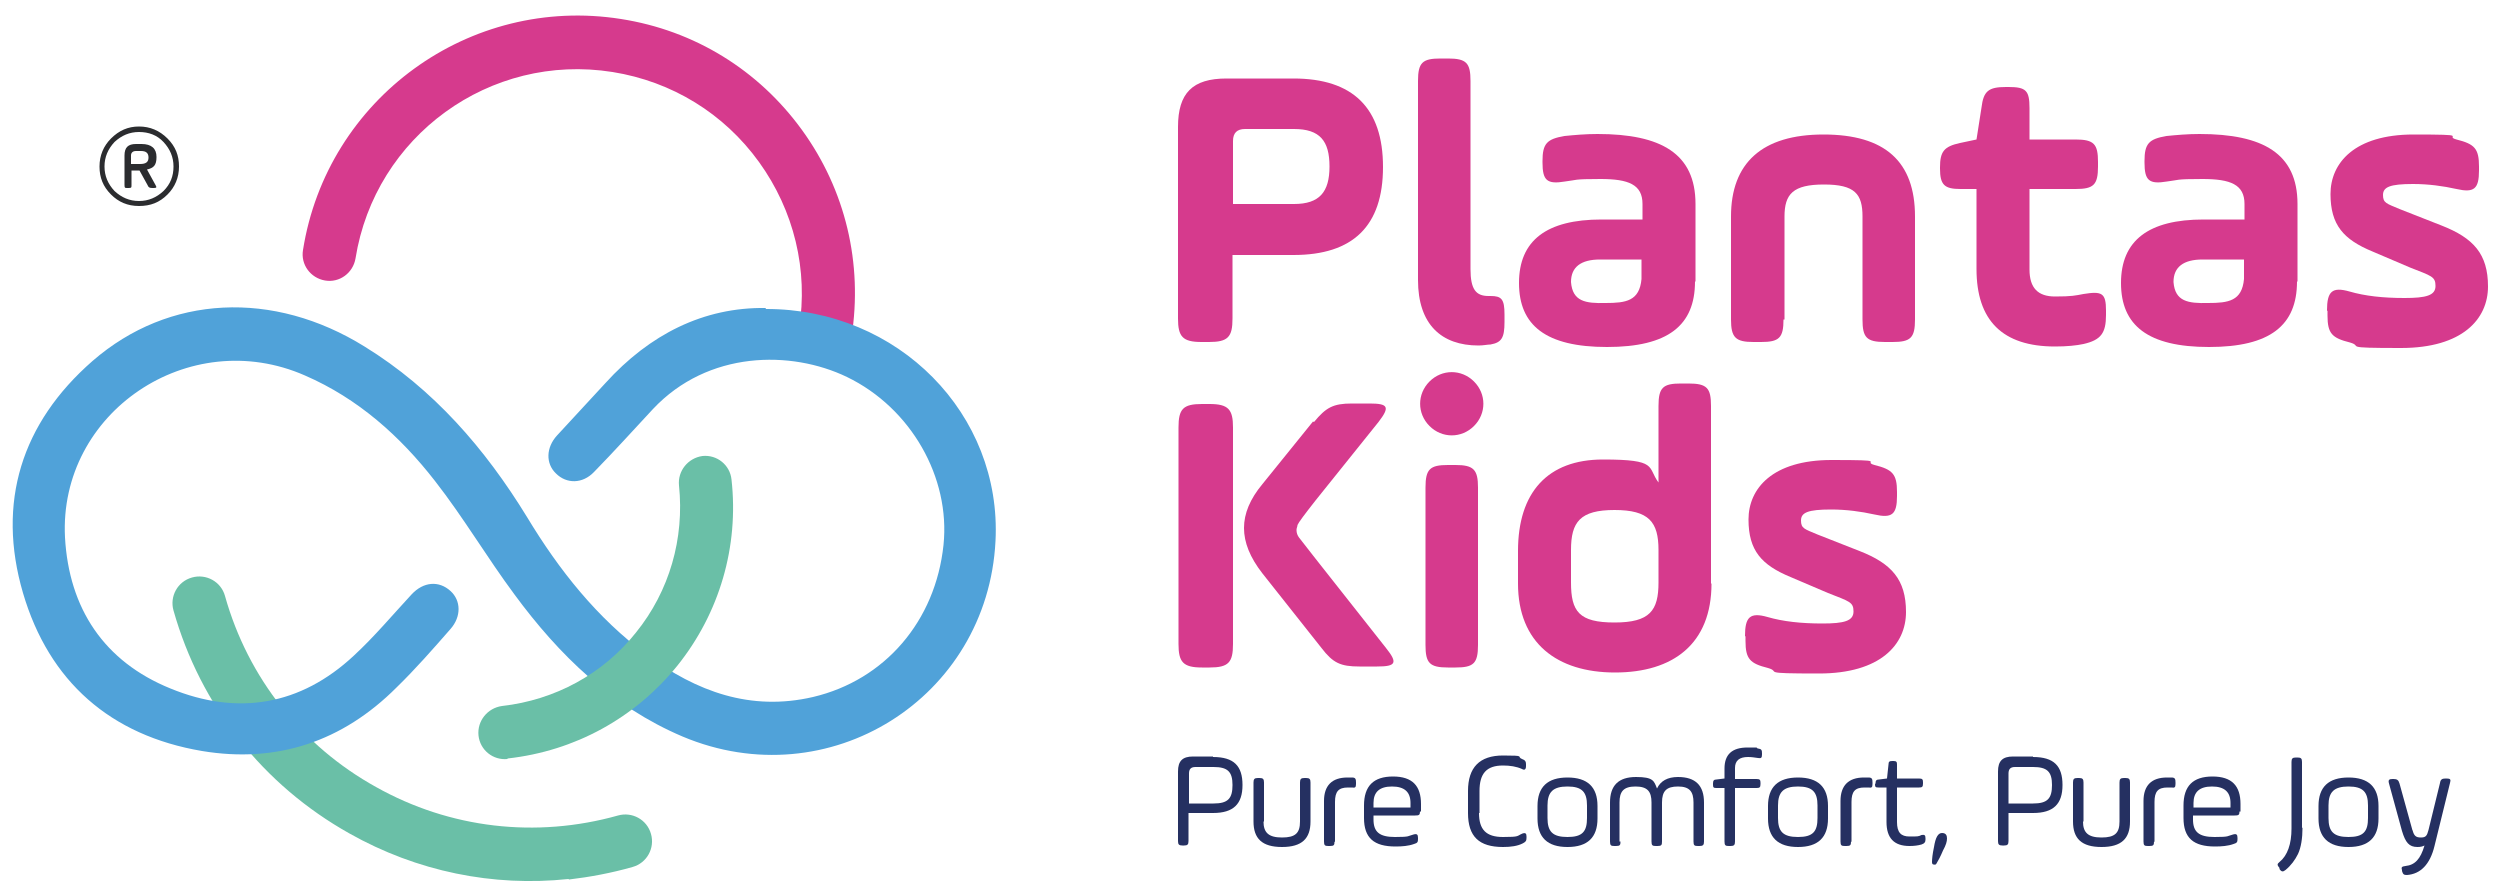 <svg viewBox="0 0 500 179.3" version="1.1" xmlns="http://www.w3.org/2000/svg" id="Layer_1">
  
  <defs>
    <style>
      .st0 {
        fill: #6abfa7;
      }

      .st1 {
        fill: #2b2c2f;
      }

      .st2 {
        fill: #50a2d9;
      }

      .st3 {
        fill: #253061;
      }

      .st4 {
        fill: #d63a8d;
      }
    </style>
  </defs>
  <g>
    <path d="M258.7,15.7c11.9,0,17.9,5.9,17.9,17.7s-6,17.6-17.9,17.6h-12.2v12.7c0,3.7-.9,4.7-4.7,4.7h-1.5c-3.8,0-4.7-1.1-4.7-4.7V25.4c0-6.8,2.9-9.7,9.7-9.7h13.3ZM249,25.8c-1.6,0-2.4.8-2.4,2.4v12.6h12.2c5.1,0,7.1-2.4,7.1-7.5s-1.9-7.5-7.1-7.5h-9.7Z" class="st4"></path>
    <path d="M283.6,16.2c0-3.7.9-4.5,4.5-4.5h1.5c3.7,0,4.5.9,4.5,4.5v37.6c0,4.1,1.1,5.4,3.6,5.4h.4c2.2,0,2.8.6,2.8,3.7v1.5c0,3.2-.6,4.1-2.8,4.5-.6,0-1.4.2-2.4.2-7.4,0-12.1-4.2-12.1-13.1V16.2Z" class="st4"></path>
    <path d="M339,56.3c0,8.8-5.4,13.1-17.6,13.1s-17.6-4.3-17.6-12.8,5.5-12.7,16.5-12.7h8.2v-3.1c0-3.9-2.8-5-8.4-5s-4.6.2-7.1.5c-3.6.6-4.5-.2-4.5-3.8v-.3c0-3.5.9-4.4,4.4-5,2-.2,4.2-.4,6.6-.4,12.7,0,19.6,3.9,19.6,14v15.5ZM328.4,51.9h-8.4c-3.8,0-5.8,1.5-5.8,4.5.3,3.9,2.9,4.3,6.9,4.2,4.1,0,6.8-.4,7.2-4.8v-3.9Z" class="st4"></path>
    <path d="M356.7,63.9c0,3.7-.9,4.5-4.5,4.5h-1.5c-3.6,0-4.5-.9-4.5-4.5v-20.6c0-10.7,6.2-16.4,18.5-16.4s18.3,5.4,18.3,16.4v20.6c0,3.7-.9,4.5-4.5,4.5h-1.5c-3.7,0-4.5-.9-4.5-4.5v-20.6c0-4.5-1.5-6.4-7.7-6.4s-7.9,1.9-7.9,6.4v20.6Z" class="st4"></path>
    <path d="M388,33.5c0-3.2.8-4.2,4-4.9l3.3-.7,1-6.4c.4-3.3,1.4-4.1,4.9-4.1h.5c3.5,0,4.2.7,4.2,4.2v6.3h9.2c3.7,0,4.5.9,4.5,4.5v.9c0,3.7-.9,4.5-4.5,4.5h-9.2v16.1c0,3.7,1.7,5.4,5.1,5.4s4.1-.2,5.7-.5c3.7-.6,4.5-.2,4.5,3.3v.9c0,3.6-1,5-4.5,5.8-1.4.3-3.3.5-5.7.5-10.5,0-15.7-5.2-15.7-15.5v-16h-3.2c-3.2,0-4.1-.8-4.1-4.1v-.3Z" class="st4"></path>
    <path d="M459.4,56.3c0,8.8-5.4,13.1-17.6,13.1s-17.6-4.3-17.6-12.8,5.5-12.7,16.5-12.7h8.2v-3.1c0-3.9-2.8-5-8.4-5s-4.6.2-7.1.5c-3.6.6-4.5-.2-4.5-3.8v-.3c0-3.5.9-4.4,4.4-5,2-.2,4.2-.4,6.6-.4,12.7,0,19.6,3.9,19.6,14v15.5ZM448.9,51.9h-8.4c-3.8,0-5.8,1.5-5.8,4.5.3,3.9,2.9,4.3,6.9,4.2,4.1,0,6.8-.4,7.2-4.8v-3.9Z" class="st4"></path>
    <path d="M465.4,62.1c0-3.8,1-4.8,4.5-3.8,3.1.9,6.7,1.3,11,1.3s6.2-.5,6.2-2.4-.8-2-5.1-3.7l-7.5-3.2c-5.8-2.4-8.4-5.3-8.4-11.5s4.8-11.9,16.6-11.9,6,.3,8.6,1c3.6.9,4.5,1.8,4.5,5.4v.8c0,3.7-1,4.5-4.5,3.7-2.7-.6-5.6-1-8.7-1-4.6,0-6,.6-6,2.2s.7,1.7,3.3,2.8l8.4,3.3c6.4,2.5,9.3,5.7,9.3,12.2s-5.1,12.3-17.4,12.3-7.4-.3-10.2-1.1c-3.6-.9-4.5-1.8-4.5-5.4v-.9Z" class="st4"></path>
    <path d="M235.7,85.5c0-3.7.9-4.7,4.7-4.7h1.5c3.8,0,4.7,1.1,4.7,4.7v43.3c0,3.7-.9,4.7-4.7,4.7h-1.5c-3.8,0-4.7-1.1-4.7-4.7v-43.3ZM262.8,84.4c2.4-2.9,3.8-3.7,7.6-3.7h3.5c3.8,0,4.1.7,1.8,3.7l-12.6,15.7c-2.2,2.8-3.4,4.4-3.6,4.9,0,.3-.2.6-.2,1,0,.6.2,1.1.5,1.5l3.2,4.1,14.2,18c2.4,3,2,3.7-1.8,3.7h-3.5c-3.8,0-5.3-.7-7.6-3.7l-11.8-14.9c-2.5-3.2-3.7-6.2-3.7-9.1s1.2-5.8,3.7-8.8l10.1-12.5Z" class="st4"></path>
    <path d="M285.9,76.3c2.5-2.5,6.4-2.5,8.9,0,2.5,2.5,2.5,6.4,0,8.9-2.5,2.5-6.4,2.5-8.9,0-2.5-2.5-2.5-6.4,0-8.9ZM285.1,97.5c0-3.7.9-4.5,4.5-4.5h1.5c3.6,0,4.5.9,4.5,4.5v31.5c0,3.7-.9,4.5-4.5,4.5h-1.5c-3.7,0-4.5-.9-4.5-4.5v-31.5Z" class="st4"></path>
    <path d="M342.3,116.7c0,12.1-7.7,17.8-19.3,17.8s-19.4-5.9-19.4-17.8v-6.5c0-11.7,5.9-18.3,17-18.3s8.8,1.5,11.1,4.6v-15.3c0-3.7.9-4.5,4.5-4.5h1.5c3.7,0,4.5.9,4.5,4.5v35.5ZM314.2,116.5c0,5.8,1.6,8,8.7,8s8.8-2.4,8.8-8v-6.5c0-5.6-1.9-8-8.8-8s-8.7,2.4-8.7,8v6.5Z" class="st4"></path>
    <path d="M349,127.2c0-3.8,1-4.8,4.5-3.8,3.1.9,6.7,1.3,11,1.3s6.2-.5,6.2-2.4-.8-2-5.1-3.7l-7.5-3.2c-5.8-2.4-8.4-5.3-8.4-11.5s4.8-11.9,16.6-11.9,6,.3,8.6,1c3.6.9,4.5,1.8,4.5,5.4v.8c0,3.7-1,4.5-4.5,3.7-2.7-.6-5.6-1-8.7-1-4.6,0-6,.6-6,2.2s.7,1.7,3.3,2.8l8.4,3.3c6.4,2.5,9.3,5.7,9.3,12.2s-5.1,12.3-17.4,12.3-7.4-.3-10.2-1.1c-3.6-.9-4.5-1.8-4.5-5.4v-.9Z" class="st4"></path>
  </g>
  <g>
    <path d="M242.6,151.4c4.2,0,5.9,1.8,5.9,5.6s-1.8,5.6-5.9,5.6h-4.9v5.6c0,.7-.2.9-.9.9h-.3c-.7,0-.9-.2-.9-.9v-13.9c0-2.1.9-3,3-3h4ZM239.1,153.4c-.9,0-1.3.4-1.3,1.3v6h4.9c2.9,0,3.8-1,3.8-3.7s-1-3.6-3.8-3.6h-3.6Z" class="st3"></path>
    <path d="M252.7,164.3c0,2.2,1,3.2,3.7,3.2s3.6-.9,3.6-3.2v-7.8c0-.7.2-.9.9-.9h.3c.7,0,.9.2.9.9v7.8c0,3.4-1.7,5.1-5.7,5.1s-5.7-1.7-5.7-5.1v-7.8c0-.7.2-.9.9-.9h.3c.7,0,.9.2.9.9v7.8Z" class="st3"></path>
    <path d="M266.9,168.3c0,.7-.1.9-.9.9h-.3c-.7,0-.9-.1-.9-.9v-8.1c0-3.1,1.6-4.7,4.7-4.7s.5,0,.9,0c.7,0,.8.3.8,1v.3c0,.7-.2.8-.8.7-.4,0-.7,0-.8,0-1.9,0-2.6.8-2.6,2.9v8Z" class="st3"></path>
    <path d="M284,162.3c0,.7-.2.8-1,.8h-8.3v.8c0,2.5,1.2,3.5,4.3,3.5s2.5-.2,3.7-.5c.7-.2.9,0,.9.7v.2c0,.6-.1.8-.8,1-1.1.4-2.4.5-3.7.5-4.3,0-6.3-1.7-6.3-5.7v-2.5c0-3.9,1.9-5.8,5.8-5.8s5.6,1.9,5.6,5.5,0,1.1,0,1.5ZM274.7,161.5h7.4v-.9c0-2.2-1.2-3.3-3.7-3.3s-3.7,1.1-3.7,3.3v.9Z" class="st3"></path>
    <path d="M295.8,162.6c0,3.3,1.4,4.8,4.8,4.8s2.7-.2,3.9-.7c.6-.2.8,0,.8.6v.3c0,.6-.2.8-.8,1.1-1,.5-2.3.7-3.9.7-4.8,0-7-2.1-7-6.8v-4.4c0-4.7,2.3-7.1,7-7.1s2.6.2,3.8.7c.6.2.8.5.8,1v.4c0,.7-.3.9-.8.6-1.1-.5-2.4-.7-3.8-.7-3.3,0-4.7,1.6-4.7,5.1v4.4Z" class="st3"></path>
    <path d="M307.5,163.7v-2.5c0-3.8,2-5.7,6-5.7s6,1.9,6,5.7v2.5c0,3.8-2,5.7-6,5.7s-6-1.9-6-5.7ZM317.4,161.1c0-2.7-1-3.8-3.9-3.8s-4,1.1-4,3.8v2.5c0,2.7,1,3.8,4,3.8s3.9-1.1,3.9-3.8v-2.5Z" class="st3"></path>
    <path d="M324.1,168.3c0,.7-.1.9-.9.9h-.3c-.7,0-.9-.1-.9-.9v-7.8c0-3.4,1.7-5.1,5.2-5.1s3.6.8,4.2,2.3c.7-1.5,2.1-2.3,4.2-2.3,3.5,0,5.2,1.7,5.2,5.1v7.8c0,.7-.2.9-.9.9h-.3c-.7,0-.9-.1-.9-.9v-7.8c0-2.2-.8-3.2-3.1-3.2s-3.2.9-3.2,3.2v7.8c0,.7-.1.9-.9.9h-.3c-.7,0-.9-.1-.9-.9v-7.8c0-2.2-.8-3.2-3.2-3.2s-3.2,1-3.2,3.2v7.8Z" class="st3"></path>
    <path d="M342.6,156.7c0-.6.2-.8.7-.8l1.6-.2v-2c0-2.8,1.5-4.2,4.6-4.2s1.3,0,2.1.2c.7.1.8.3.8,1v.2c0,.7-.2.8-.8.7-.7-.1-1.3-.2-2-.2-1.7,0-2.6.7-2.6,2.2v2.2h4.3c.7,0,.8.2.8.8v.2c0,.7-.2.8-.8.8h-4.3v10.7c0,.7-.2.9-.9.9h-.3c-.7,0-.9-.1-.9-.9v-10.7h-1.6c-.6,0-.7-.1-.7-.7h0Z" class="st3"></path>
    <path d="M353.6,163.7v-2.5c0-3.8,2-5.7,6-5.7s6,1.9,6,5.7v2.5c0,3.8-2,5.7-6,5.7s-6-1.9-6-5.7ZM363.5,161.1c0-2.7-1-3.8-3.9-3.8s-4,1.1-4,3.8v2.5c0,2.7,1,3.8,4,3.8s3.9-1.1,3.9-3.8v-2.5Z" class="st3"></path>
    <path d="M370.2,168.3c0,.7-.1.9-.9.9h-.3c-.7,0-.9-.1-.9-.9v-8.1c0-3.1,1.6-4.7,4.7-4.7s.5,0,.9,0c.7,0,.8.3.8,1v.3c0,.7-.2.8-.8.7-.4,0-.7,0-.8,0-1.9,0-2.6.8-2.6,2.9v8Z" class="st3"></path>
    <path d="M375.1,156.7c0-.6.2-.8.7-.8l1.6-.2.3-2.8c0-.6.2-.7.8-.7h.2c.6,0,.7.2.7.7v2.8h4.4c.7,0,.8.2.8.8v.2c0,.7-.2.8-.8.8h-4.4v6.9c0,2.1.8,2.9,2.5,2.9s1.8,0,2.4-.3c.6-.1.8,0,.8.7v.2c0,.5-.2.8-.8,1-.7.2-1.5.3-2.4.3-3.1,0-4.6-1.6-4.6-4.8v-6.9h-1.6c-.6,0-.7-.1-.7-.7h0Z" class="st3"></path>
    <path d="M386.7,172.9c-.2,0-.3-.2-.3-.5,0-.6.1-1.6.4-3,.3-1.9.8-2.8,1.6-2.8s1,.5,1,1.1-.2,1.3-.8,2.4c-.5,1.2-1,2.1-1.3,2.6-.1.2-.3.3-.5.2Z" class="st3"></path>
    <path d="M406.6,151.4c4.2,0,5.9,1.8,5.9,5.6s-1.8,5.6-5.9,5.6h-4.9v5.6c0,.7-.2.9-.9.9h-.3c-.7,0-.9-.2-.9-.9v-13.9c0-2.1.9-3,3-3h4ZM403,153.4c-.9,0-1.3.4-1.3,1.3v6h4.9c2.9,0,3.8-1,3.8-3.7s-1-3.6-3.8-3.6h-3.6Z" class="st3"></path>
    <path d="M416.6,164.3c0,2.2,1,3.2,3.7,3.2s3.6-.9,3.6-3.2v-7.8c0-.7.2-.9.9-.9h.3c.7,0,.9.2.9.9v7.8c0,3.4-1.7,5.1-5.7,5.1s-5.7-1.7-5.7-5.1v-7.8c0-.7.2-.9.9-.9h.3c.7,0,.9.2.9.9v7.8Z" class="st3"></path>
    <path d="M430.8,168.3c0,.7-.1.9-.9.9h-.3c-.7,0-.9-.1-.9-.9v-8.1c0-3.1,1.6-4.7,4.7-4.7s.5,0,.9,0c.7,0,.8.3.8,1v.3c0,.7-.2.8-.8.7-.4,0-.7,0-.8,0-1.9,0-2.6.8-2.6,2.9v8Z" class="st3"></path>
    <path d="M447.9,162.3c0,.7-.2.8-1,.8h-8.3v.8c0,2.5,1.2,3.5,4.3,3.5s2.5-.2,3.7-.5c.7-.2.9,0,.9.7v.2c0,.6-.1.8-.8,1-1.1.4-2.4.5-3.7.5-4.3,0-6.3-1.7-6.3-5.7v-2.5c0-3.9,1.9-5.8,5.8-5.8s5.6,1.9,5.6,5.5,0,1.1,0,1.5ZM438.7,161.5h7.4v-.9c0-2.2-1.2-3.3-3.7-3.3s-3.7,1.1-3.7,3.3v.9Z" class="st3"></path>
    <path d="M460.5,165.5c0,2.2-.3,4-.9,5.3-.6,1.2-1.4,2.3-2.5,3.2-.5.4-.8.4-1.2-.2v-.2c-.5-.6-.5-.8,0-1.2,1.6-1.3,2.4-3.6,2.4-6.7v-13.3c0-.7.2-.9.9-.9h.3c.7,0,.9.2.9.9v13.2Z" class="st3"></path>
    <path d="M463.7,163.7v-2.5c0-3.8,2-5.7,6-5.7s6,1.9,6,5.7v2.5c0,3.8-2,5.7-6,5.7s-6-1.9-6-5.7ZM473.6,161.1c0-2.7-1-3.8-3.9-3.8s-4,1.1-4,3.8v2.5c0,2.7,1,3.8,4,3.8s3.9-1.1,3.9-3.8v-2.5Z" class="st3"></path>
    <path d="M482.5,166c.3,1.2.7,1.5,1.7,1.5s1.2-.4,1.5-1.5l2.3-9.4c.1-.7.4-.9,1.1-.9h.2c.8,0,.9.2.7.9l-3.1,12.6c-.9,3.7-2.8,5.6-5.5,5.8-.6,0-.8-.1-1-.8v-.2c-.2-.6,0-.7.7-.8,1.9-.2,3-1.4,3.8-4.1-.4.2-.8.3-1.4.3-1.7,0-2.4-.9-3.1-3.2l-2.6-9.5c-.2-.7,0-.9.7-.9h.2c.7,0,1,.2,1.2.9l2.6,9.4Z" class="st3"></path>
  </g>
  <g>
    <path d="M165.6,71.9c-.5,0-.9,0-1.4,0-2.9-.5-4.9-3.2-4.4-6.1,1.9-11.8-1-23.7-8-33.4-7-9.7-17.4-16.1-29.3-18-24.5-3.9-47.5,12.8-51.4,37.3-.5,2.9-3.2,4.9-6.1,4.4-2.9-.5-4.9-3.2-4.4-6.1C65.4,19.7,93.9-1,124.2,3.8c14.7,2.3,27.5,10.2,36.2,22.2,8.7,12,12.2,26.7,9.9,41.4-.4,2.4-2.4,4.2-4.7,4.5Z" class="st4"></path>
    <path d="M113.7,175.8c-15.1,1.6-30.3-1.5-43.8-9.1-17.3-9.7-29.8-25.5-35.2-44.6-.8-2.8.8-5.8,3.7-6.6,2.8-.8,5.8.8,6.6,3.7,4.6,16.4,15.4,30,30.2,38.2,14.8,8.3,32,10.3,48.4,5.7,2.8-.8,5.8.8,6.6,3.7.8,2.8-.8,5.8-3.7,6.6-4.2,1.2-8.5,2-12.7,2.5Z" class="st0"></path>
    <path d="M153.2,61.6c-12.5-.2-23.3,5.3-32.1,15-3.2,3.5-6.5,7-9.7,10.5-2.2,2.4-2.3,5.6-.2,7.6,2.1,2.1,5.3,2.1,7.6-.3,4-4.1,7.9-8.4,11.8-12.6,11-11.7,27.6-11.8,38.8-6.4,12.8,6.2,20.7,20.1,19.3,33.6-1.6,15.2-11.7,27-26.1,30.4-12.5,2.9-23.3-1.1-33.2-8.4-10-7.4-17.6-17-24-27.6-8.4-13.7-18.7-25.6-32.5-34.1-18.2-11.3-39.1-10.4-54.4,2.9C4.3,84.6-.7,100.5,4.6,118.6c5.2,17.7,17.5,28.5,35.8,31.6,15,2.5,28.1-1.9,38.9-12.7,3.8-3.7,7.3-7.7,10.8-11.7,2.2-2.5,2.1-5.7,0-7.6-2.3-2.1-5.4-1.9-7.8.7-3.8,4.1-7.4,8.4-11.5,12.2-10.7,10-23.3,12.1-36.7,6.6-13.3-5.4-20.3-16-21.1-30.2-1.3-25,24.8-42.6,48-32.4,10.6,4.6,19,12.1,26,21.1,5.7,7.3,10.4,15.3,15.9,22.7,8.9,12.1,19.5,22.4,33.6,28.4,29.2,12.3,61-7.6,62.6-39.1,1.3-25.3-19.4-46.5-46-46.4Z" class="st2"></path>
    <path d="M101.5,151.8c-2.9.3-5.5-1.8-5.8-4.7-.3-2.9,1.8-5.5,4.7-5.9,10.6-1.2,20.2-6.4,26.8-14.7,6.7-8.3,9.7-18.8,8.6-29.4-.3-2.9,1.8-5.5,4.7-5.9h0c2.9-.3,5.5,1.8,5.8,4.7,1.5,13.4-2.4,26.7-10.8,37.2-8.5,10.5-20.5,17.1-34,18.6h0Z" class="st0"></path>
  </g>
  <path d="M27.8,25.3c2.2,0,4.1.8,5.7,2.4,1.6,1.6,2.3,3.4,2.3,5.6s-.8,4.1-2.3,5.6c-1.6,1.6-3.4,2.3-5.7,2.3s-4.1-.8-5.6-2.3c-1.6-1.6-2.3-3.4-2.3-5.6s.8-4.1,2.3-5.6c1.6-1.6,3.4-2.4,5.6-2.4ZM32.7,38.2c1.4-1.4,2-3,2-4.9s-.7-3.5-2-4.9c-1.3-1.4-3-2-4.9-2s-3.5.7-4.9,2c-1.3,1.4-2,3-2,4.9s.7,3.5,2,4.9c1.4,1.3,3,2,4.9,2s3.5-.7,4.9-2ZM27.9,34.1h-1.6v2.9c0,.5,0,.6-.6.6h-.2c-.5,0-.6,0-.6-.6v-5.9c0-1.6.7-2.3,2.3-2.3h1.1c2,0,3,.9,3,2.6s-.6,2.2-1.9,2.5l1.7,3.1c.3.5.2.6-.4.6h-.2c-.6,0-.8-.1-1-.6l-1.6-2.9ZM27.2,30.2c-.6,0-1,.3-1,.9v1.7h1.8c1.2,0,1.7-.4,1.7-1.3s-.5-1.3-1.5-1.3h-.9Z" class="st1"></path>
</svg>